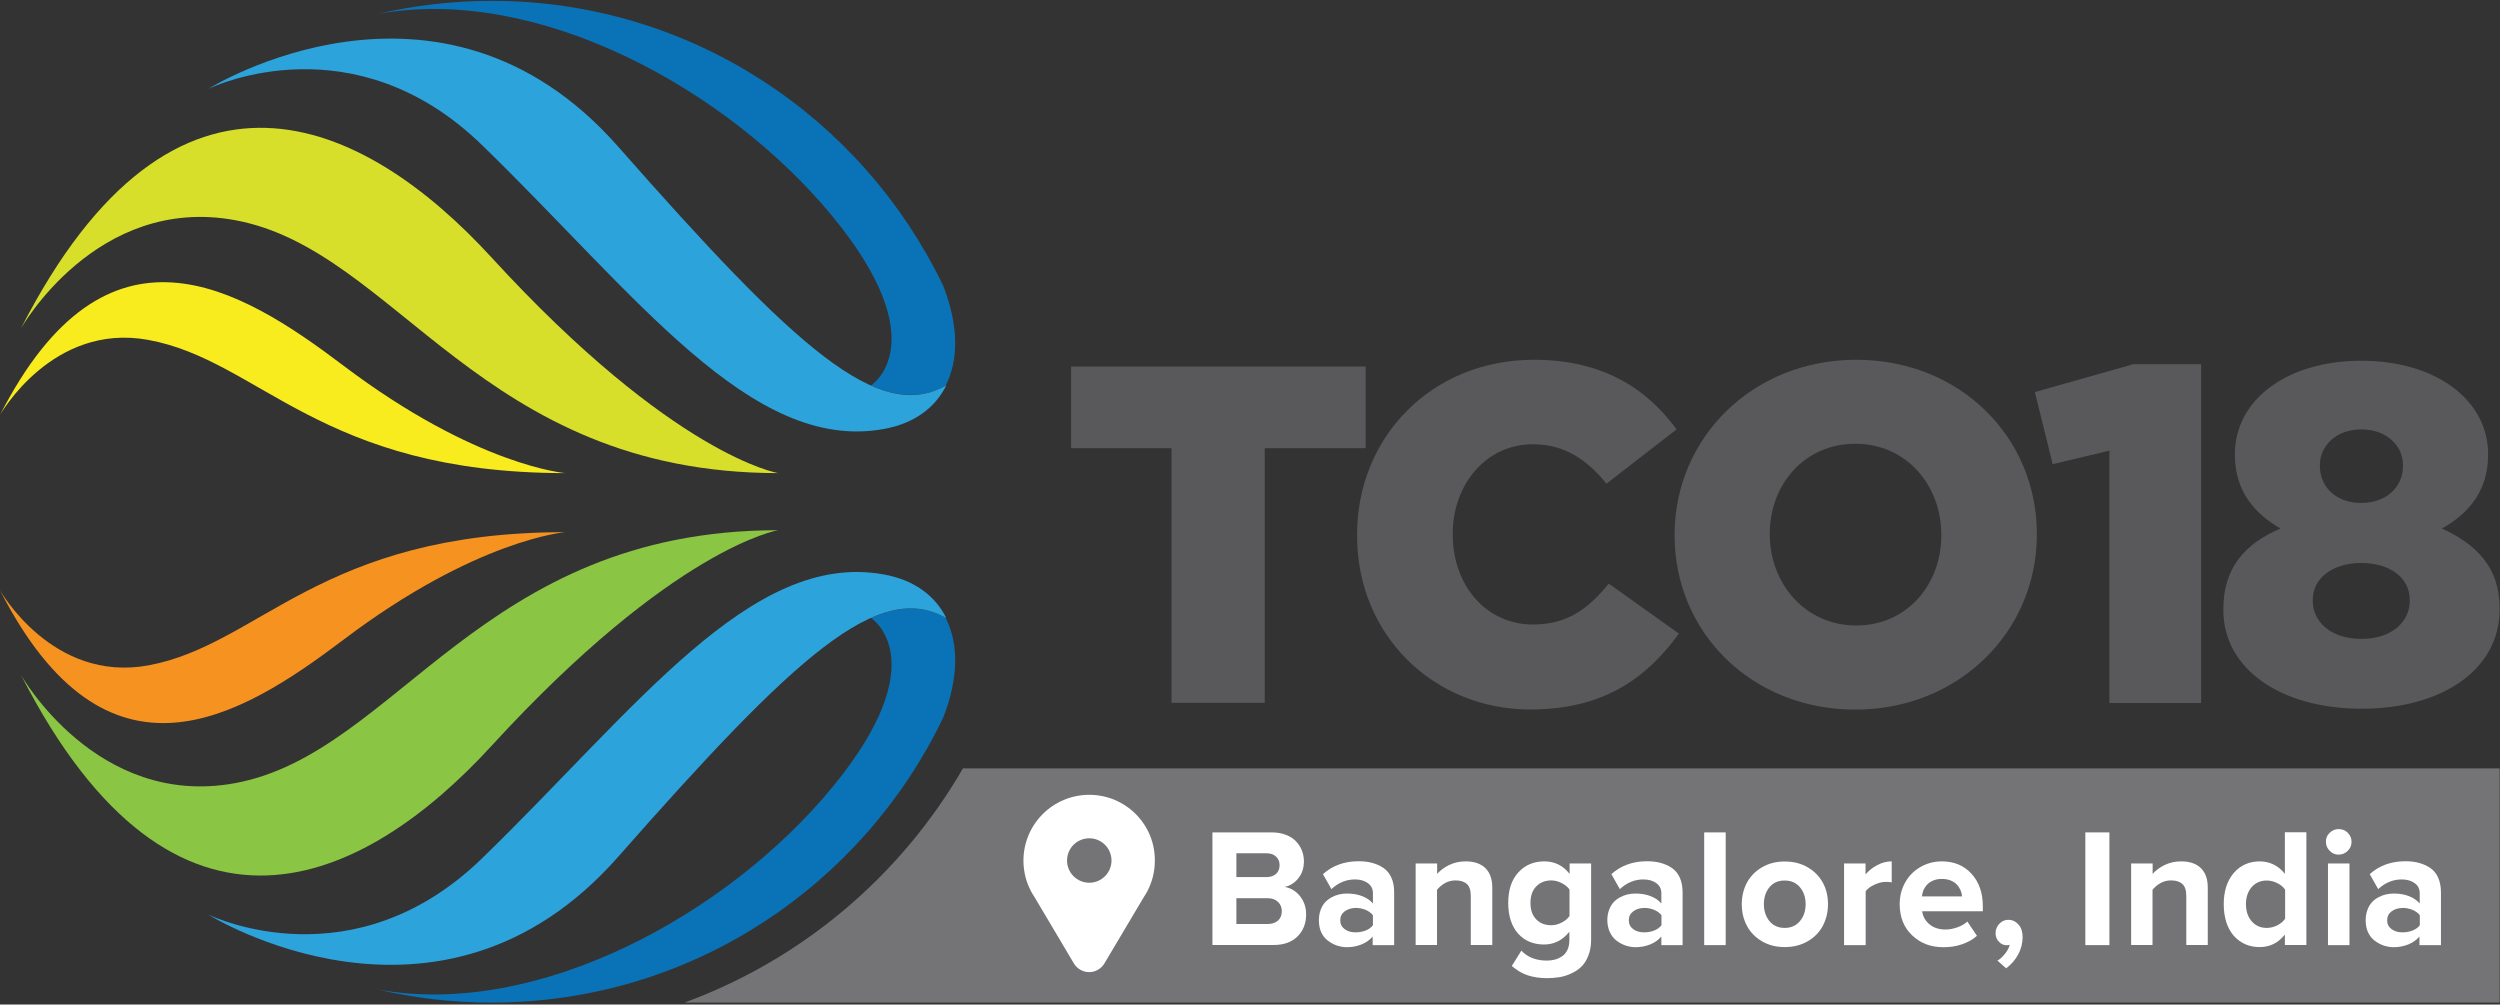 <?xml version="1.0" encoding="UTF-8"?>
<svg width="219px" height="88px" viewBox="0 0 219 88" version="1.1" xmlns="http://www.w3.org/2000/svg" xmlns:xlink="http://www.w3.org/1999/xlink">
    <rect x="0" y="0" width="219" height="88" fill="#333333" stroke="none"/>
    <!-- Generator: sketchtool 51.3 (57544) - http://www.bohemiancoding.com/sketch -->
    <title>5E78F19C-B1EE-4F65-BF49-9E0B985C1921</title>
    <desc>Created with sketchtool.</desc>
    <defs></defs>
    <g id="TCO18" stroke="none" stroke-width="1" fill="none" fill-rule="evenodd">
        <g id="1-TCOs-Template" transform="translate(-710, -2703)" fill-rule="nonzero">
            <g id="regional-events" transform="translate(136, 2510)">
                <g id="Bangalore" transform="translate(574, 193)">
                    <g id="india-logo">
                        <g id="Group">
                            <g transform="translate(93.796, 31.516)" fill="#59595C" id="Shape">
                                <polygon points="8.831 7.745 0.032 7.745 0.032 0.592 25.837 0.592 25.837 7.745 16.995 7.745 16.995 30.053 8.831 30.053"></polygon>
                                <path d="M25.084,15.403 L25.084,15.317 C25.084,6.733 31.645,0 40.573,0 C46.597,0 50.469,2.528 53.072,6.099 L46.93,10.853 C45.241,8.788 43.305,7.4 40.487,7.4 C36.367,7.4 33.463,10.939 33.463,15.231 L33.463,15.317 C33.463,19.738 36.367,23.191 40.487,23.191 C43.563,23.191 45.37,21.76 47.134,19.609 L53.276,23.987 C50.501,27.816 46.747,30.634 40.272,30.634 C31.86,30.645 25.084,24.202 25.084,15.403 Z"></path>
                                <path d="M52.9,15.403 L52.9,15.317 C52.9,6.852 59.719,0 68.809,0 C77.898,0 84.631,6.777 84.631,15.242 L84.631,15.328 C84.631,23.793 77.812,30.645 68.723,30.645 C59.633,30.645 52.9,23.868 52.9,15.403 Z M76.263,15.403 L76.263,15.317 C76.263,11.025 73.229,7.357 68.733,7.357 C64.226,7.357 61.236,10.982 61.236,15.231 L61.236,15.317 C61.236,19.566 64.312,23.277 68.809,23.277 C73.272,23.277 76.263,19.663 76.263,15.403 Z"></path>
                                <polygon points="90.988 7.96 86.019 9.143 84.459 2.829 93.086 0.387 99.023 0.387 99.023 30.064 90.988 30.064"></polygon>
                                <path d="M100.97,21.932 L100.97,21.846 C100.97,18.264 102.82,16.124 105.983,14.779 C103.756,13.521 101.981,11.542 101.981,8.336 L101.981,8.25 C101.981,3.582 106.445,0.086 113.05,0.086 C119.654,0.086 124.161,3.582 124.161,8.25 L124.161,8.336 C124.161,11.531 122.397,13.51 120.117,14.779 C123.107,16.167 125.172,18.146 125.172,21.771 L125.172,21.857 C125.172,27.16 120.117,30.57 113.05,30.57 C105.972,30.559 100.97,27.063 100.97,21.932 Z M117.298,21.126 L117.298,21.039 C117.298,19.103 115.577,17.802 113.05,17.802 C110.565,17.802 108.801,19.103 108.801,21.039 L108.801,21.126 C108.801,22.89 110.317,24.449 113.05,24.449 C115.782,24.46 117.298,22.9 117.298,21.126 Z M116.707,9.304 L116.707,9.218 C116.707,7.572 115.319,6.099 113.05,6.099 C110.823,6.099 109.425,7.572 109.425,9.218 L109.425,9.304 C109.425,11.154 110.855,12.542 113.05,12.542 C115.233,12.542 116.707,11.154 116.707,9.304 Z"></path>
                            </g>
                            <g id="Shape">
                                <path d="M1.839,28.763 C1.839,28.763 8.444,17.049 20.588,19.286 C34.765,21.889 42.068,41.444 68.174,41.444 C68.174,41.444 59.031,39.981 43.069,22.567 C31.903,10.369 15.328,2.399 1.839,28.763 Z" fill="#D8DF2A"></path>
                                <path d="M0.011,36.335 C0.011,36.335 4.582,28.236 12.983,29.774 C22.793,31.57 28.031,41.444 49.522,41.444 C49.522,41.444 41.724,40.831 30.075,32.022 C20.943,25.116 9.347,18.092 0.011,36.335 Z" fill="#F9EC1E"></path>
                                <path d="M0.011,51.727 C0.011,51.727 4.582,59.827 12.983,58.289 C22.793,56.482 28.031,46.618 49.522,46.618 C49.522,46.618 41.724,47.231 30.075,56.052 C20.943,62.946 9.347,69.97 0.011,51.727 Z" fill="#F69220"></path>
                                <path d="M72.907,18.931 C82.082,30.075 76.306,33.764 76.306,33.764 C78.791,34.861 80.899,34.872 82.835,33.786 C83.986,31.548 83.986,28.537 82.631,25.052 C75.553,10.294 60.526,0.075 43.069,0.075 C39.616,0.075 36.249,0.484 33.022,1.237 L33.011,1.237 C47.016,-1.388 63.742,7.788 72.907,18.931 Z" fill="#0A73B7"></path>
                                <path d="M42.219,12.703 C55.729,25.826 65.797,39.68 77.403,37.583 C80.092,37.099 81.921,35.722 82.899,33.754 C76.994,37.131 69.755,30.57 54.148,12.843 C38.508,-4.926 18.243,7.788 18.243,7.788 C18.845,7.497 31.043,1.85 42.219,12.703 Z" fill="#2DA3DC"></path>
                                <path d="M1.839,59.128 C1.839,59.128 8.444,70.842 20.588,68.604 C34.765,66.001 42.068,46.446 68.174,46.446 C68.174,46.446 59.031,47.909 43.069,65.324 C31.903,77.521 15.328,85.503 1.839,59.128 Z" fill="#8BC544"></path>
                                <path d="M72.907,68.97 C82.082,57.816 76.306,54.137 76.306,54.137 C78.791,53.029 80.899,53.029 82.835,54.115 C83.986,56.353 83.986,59.364 82.631,62.85 C75.553,77.607 60.526,87.826 43.069,87.826 C39.616,87.826 36.249,87.428 33.022,86.664 L33.011,86.664 C47.016,89.289 63.742,80.114 72.907,68.97 Z" fill="#0A73B7"></path>
                                <path d="M42.219,75.198 C55.729,62.075 65.797,48.221 77.403,50.318 C80.092,50.802 81.921,52.179 82.899,54.148 C76.994,50.77 69.755,57.332 54.148,75.058 C38.508,92.828 18.243,80.114 18.243,80.114 C18.845,80.404 31.043,86.051 42.219,75.198 Z" fill="#2DA3DC"></path>
                            </g>
                        </g>
                        <path d="M218.968,67.313 L218.968,87.826 L59.956,87.826 C70.282,84.05 78.909,76.715 84.352,67.313 L218.968,67.313 Z" id="Shape" fill="#747477"></path>
                        <path d="M95.42,69.626 C92.236,69.626 89.654,72.208 89.654,75.392 C89.654,76.36 89.891,77.263 90.311,78.059 C90.311,78.059 90.311,78.07 90.311,78.07 L90.321,78.081 C90.407,78.242 90.504,78.403 90.612,78.565 L94.097,84.438 C94.377,84.868 94.861,85.158 95.409,85.158 C95.958,85.158 96.442,84.868 96.721,84.438 L100.217,78.554 C100.314,78.403 100.411,78.253 100.497,78.091 L100.508,78.081 C100.508,78.081 100.508,78.081 100.508,78.07 C100.927,77.274 101.164,76.36 101.164,75.392 C101.185,72.208 98.604,69.626 95.42,69.626 Z M95.42,77.328 C94.344,77.328 93.473,76.456 93.473,75.381 C93.473,74.305 94.344,73.434 95.42,73.434 C96.496,73.434 97.367,74.305 97.367,75.381 C97.367,76.456 96.496,77.328 95.42,77.328 Z" id="Shape" fill="#FFFFFF"></path>
                        <g id="Group" transform="translate(106.166, 72.606)" fill="#FFFFFF">
                            <path d="M0.043,10.186 L0.043,0.312 L5.228,0.312 C5.679,0.312 6.088,0.376 6.454,0.516 C6.82,0.656 7.121,0.839 7.347,1.076 C7.572,1.312 7.755,1.581 7.874,1.882 C7.992,2.184 8.057,2.495 8.057,2.829 C8.057,3.421 7.895,3.926 7.572,4.324 C7.25,4.733 6.852,4.991 6.368,5.088 C6.895,5.174 7.347,5.443 7.712,5.894 C8.078,6.357 8.25,6.884 8.25,7.497 C8.25,8.282 8.003,8.917 7.497,9.423 C6.992,9.928 6.292,10.176 5.378,10.176 L0.043,10.176 L0.043,10.186 Z M2.141,4.227 L4.776,4.227 C5.131,4.227 5.41,4.13 5.615,3.948 C5.819,3.765 5.927,3.507 5.927,3.184 C5.927,2.872 5.819,2.625 5.615,2.431 C5.41,2.237 5.131,2.141 4.776,2.141 L2.141,2.141 L2.141,4.227 Z M2.141,8.336 L4.862,8.336 C5.26,8.336 5.561,8.239 5.787,8.035 C6.013,7.831 6.12,7.562 6.12,7.207 C6.12,6.884 6.013,6.615 5.787,6.4 C5.561,6.185 5.26,6.077 4.862,6.077 L2.141,6.077 L2.141,8.336 Z" id="Shape"></path>
                            <path d="M9.369,7.992 C9.369,7.669 9.423,7.379 9.519,7.11 C9.616,6.841 9.745,6.626 9.907,6.443 C10.068,6.271 10.262,6.12 10.477,6.002 C10.692,5.884 10.918,5.798 11.144,5.744 C11.369,5.69 11.606,5.669 11.843,5.669 C12.327,5.669 12.768,5.744 13.155,5.894 C13.553,6.045 13.865,6.26 14.102,6.54 L14.102,5.636 C14.102,5.271 13.962,4.98 13.671,4.765 C13.381,4.55 13.004,4.432 12.531,4.432 C11.767,4.432 11.079,4.711 10.466,5.281 L9.724,3.969 C10.563,3.216 11.595,2.84 12.843,2.84 C13.273,2.84 13.671,2.883 14.026,2.98 C14.381,3.076 14.715,3.216 15.016,3.421 C15.317,3.625 15.554,3.905 15.715,4.27 C15.887,4.636 15.962,5.056 15.962,5.561 L15.962,10.186 L14.08,10.186 L14.08,9.433 C13.833,9.724 13.51,9.96 13.112,10.122 C12.714,10.283 12.284,10.369 11.811,10.369 C11.52,10.369 11.23,10.315 10.939,10.219 C10.649,10.122 10.391,9.971 10.143,9.788 C9.907,9.605 9.702,9.347 9.562,9.035 C9.423,8.723 9.369,8.368 9.369,7.992 Z M11.628,7.228 C11.369,7.422 11.24,7.68 11.24,8.014 C11.24,8.347 11.369,8.594 11.628,8.788 C11.886,8.982 12.208,9.068 12.585,9.068 C12.897,9.068 13.187,9.014 13.467,8.906 C13.736,8.799 13.951,8.648 14.102,8.444 L14.102,7.572 C13.951,7.368 13.736,7.218 13.467,7.099 C13.198,6.992 12.908,6.927 12.596,6.927 C12.208,6.938 11.886,7.035 11.628,7.228 Z" id="Shape"></path>
                            <path d="M17.845,10.186 L17.845,3.033 L19.727,3.033 L19.727,3.948 C19.985,3.646 20.34,3.388 20.771,3.173 C21.212,2.958 21.696,2.85 22.223,2.85 C22.986,2.85 23.567,3.055 23.965,3.453 C24.363,3.851 24.557,4.421 24.557,5.131 L24.557,10.176 L22.674,10.176 L22.674,5.851 C22.674,5.378 22.556,5.034 22.33,4.83 C22.104,4.625 21.771,4.518 21.351,4.518 C21.007,4.518 20.695,4.593 20.416,4.754 C20.136,4.916 19.899,5.109 19.716,5.346 L19.716,10.176 L17.845,10.176 L17.845,10.186 Z" id="Shape"></path>
                            <path d="M25.955,6.497 C25.955,5.357 26.246,4.464 26.837,3.819 C27.429,3.173 28.182,2.85 29.118,2.85 C30.021,2.85 30.763,3.216 31.333,3.948 L31.333,3.033 L33.216,3.033 L33.216,9.702 C33.216,10.219 33.14,10.681 32.979,11.09 C32.818,11.499 32.624,11.821 32.366,12.069 C32.119,12.316 31.817,12.52 31.473,12.671 C31.129,12.832 30.785,12.94 30.441,12.994 C30.096,13.047 29.741,13.08 29.354,13.08 C28.72,13.08 28.16,12.994 27.665,12.832 C27.171,12.671 26.708,12.391 26.267,12.015 L27.106,10.67 C27.644,11.251 28.397,11.542 29.343,11.542 C29.591,11.542 29.817,11.509 30.032,11.456 C30.247,11.402 30.462,11.305 30.656,11.176 C30.86,11.047 31.021,10.853 31.14,10.606 C31.258,10.358 31.312,10.057 31.312,9.713 L31.312,9.014 C30.72,9.756 29.978,10.133 29.096,10.133 C28.171,10.133 27.407,9.821 26.826,9.186 C26.256,8.541 25.955,7.648 25.955,6.497 Z M28.397,5.056 C28.063,5.41 27.902,5.884 27.902,6.486 C27.902,7.088 28.063,7.572 28.397,7.917 C28.73,8.272 29.171,8.444 29.72,8.444 C30.021,8.444 30.322,8.368 30.623,8.218 C30.925,8.067 31.161,7.874 31.323,7.637 L31.323,5.314 C31.161,5.088 30.925,4.894 30.623,4.744 C30.322,4.593 30.021,4.518 29.709,4.518 C29.171,4.528 28.73,4.701 28.397,5.056 Z" id="Shape"></path>
                            <path d="M34.636,7.992 C34.636,7.669 34.689,7.379 34.786,7.11 C34.883,6.841 35.012,6.626 35.173,6.443 C35.335,6.26 35.528,6.12 35.743,6.002 C35.959,5.884 36.184,5.798 36.41,5.744 C36.636,5.69 36.873,5.669 37.11,5.669 C37.594,5.669 38.035,5.744 38.422,5.894 C38.82,6.045 39.132,6.26 39.368,6.54 L39.368,5.636 C39.368,5.271 39.229,4.98 38.938,4.765 C38.648,4.55 38.271,4.432 37.798,4.432 C37.034,4.432 36.346,4.711 35.733,5.281 L34.991,3.969 C35.83,3.216 36.862,2.84 38.11,2.84 C38.54,2.84 38.938,2.883 39.293,2.98 C39.648,3.076 39.981,3.216 40.283,3.421 C40.584,3.625 40.82,3.905 40.982,4.27 C41.143,4.636 41.229,5.056 41.229,5.561 L41.229,10.186 L39.368,10.186 L39.368,9.433 C39.121,9.724 38.798,9.96 38.4,10.122 C38.002,10.283 37.572,10.369 37.099,10.369 C36.808,10.369 36.518,10.315 36.228,10.219 C35.937,10.122 35.679,9.971 35.432,9.788 C35.195,9.605 34.991,9.347 34.851,9.035 C34.711,8.723 34.636,8.368 34.636,7.992 Z M36.905,7.228 C36.647,7.422 36.518,7.68 36.518,8.014 C36.518,8.347 36.647,8.594 36.905,8.788 C37.163,8.982 37.486,9.068 37.862,9.068 C38.174,9.068 38.465,9.014 38.744,8.906 C39.013,8.799 39.229,8.648 39.379,8.444 L39.379,7.572 C39.229,7.368 39.013,7.218 38.744,7.099 C38.476,6.992 38.185,6.927 37.873,6.927 C37.475,6.938 37.163,7.035 36.905,7.228 Z" id="Shape"></path>
                            <polygon id="Shape" points="43.122 10.186 43.122 0.312 45.005 0.312 45.005 10.186"></polygon>
                            <path d="M46.855,8.476 C46.554,7.906 46.414,7.282 46.414,6.604 C46.414,5.916 46.564,5.292 46.855,4.733 C47.156,4.173 47.586,3.722 48.167,3.378 C48.748,3.033 49.415,2.861 50.179,2.861 C50.942,2.861 51.62,3.033 52.201,3.378 C52.782,3.722 53.223,4.173 53.524,4.733 C53.825,5.292 53.965,5.916 53.965,6.604 C53.965,7.293 53.814,7.917 53.524,8.476 C53.223,9.046 52.792,9.498 52.201,9.842 C51.609,10.186 50.942,10.358 50.179,10.358 C49.415,10.358 48.748,10.186 48.167,9.842 C47.586,9.498 47.145,9.035 46.855,8.476 Z M48.35,6.594 C48.35,7.185 48.511,7.68 48.834,8.078 C49.157,8.476 49.608,8.68 50.168,8.68 C50.738,8.68 51.19,8.476 51.512,8.078 C51.846,7.68 52.007,7.185 52.007,6.594 C52.007,6.013 51.846,5.518 51.512,5.12 C51.179,4.722 50.738,4.528 50.168,4.528 C49.598,4.528 49.157,4.722 48.834,5.12 C48.511,5.518 48.35,6.013 48.35,6.594 Z" id="Shape"></path>
                            <path d="M55.374,10.186 L55.374,3.033 L57.256,3.033 L57.256,3.991 C57.536,3.668 57.869,3.388 58.289,3.173 C58.698,2.958 59.117,2.85 59.547,2.85 L59.547,4.69 C59.418,4.658 59.246,4.647 59.031,4.647 C58.708,4.647 58.375,4.733 58.031,4.894 C57.676,5.056 57.428,5.249 57.267,5.464 L57.267,10.186 L55.374,10.186 Z" id="Shape"></path>
                            <path d="M60.247,6.594 C60.247,5.905 60.408,5.271 60.72,4.711 C61.032,4.141 61.473,3.689 62.043,3.356 C62.613,3.023 63.248,2.85 63.947,2.85 C65.012,2.85 65.883,3.216 66.539,3.937 C67.195,4.658 67.529,5.604 67.529,6.777 L67.529,7.218 L62.215,7.218 C62.279,7.68 62.495,8.067 62.86,8.368 C63.226,8.67 63.699,8.82 64.28,8.82 C64.603,8.82 64.936,8.756 65.302,8.627 C65.668,8.498 65.958,8.325 66.173,8.121 L67.012,9.369 C66.668,9.692 66.227,9.928 65.711,10.111 C65.194,10.294 64.646,10.369 64.076,10.369 C62.968,10.369 62.064,10.025 61.344,9.337 C60.601,8.637 60.247,7.723 60.247,6.594 Z M62.193,5.916 L65.711,5.916 C65.7,5.733 65.657,5.561 65.582,5.389 C65.506,5.217 65.41,5.056 65.27,4.905 C65.141,4.754 64.958,4.625 64.721,4.528 C64.485,4.432 64.226,4.389 63.936,4.389 C63.656,4.389 63.409,4.432 63.183,4.528 C62.957,4.625 62.785,4.744 62.645,4.894 C62.505,5.045 62.409,5.206 62.322,5.378 C62.269,5.55 62.215,5.733 62.193,5.916 Z" id="Shape"></path>
                            <path d="M68.647,9.143 C68.647,8.82 68.755,8.541 68.981,8.315 C69.196,8.078 69.465,7.97 69.766,7.97 C70.11,7.97 70.411,8.11 70.648,8.379 C70.895,8.648 71.014,9.014 71.014,9.476 C71.014,10.014 70.885,10.531 70.626,11.004 C70.368,11.488 70.013,11.886 69.572,12.219 L68.809,11.542 C69.045,11.413 69.26,11.208 69.475,10.939 C69.691,10.67 69.83,10.401 69.884,10.154 C69.798,10.186 69.712,10.197 69.626,10.197 C69.357,10.197 69.131,10.1 68.948,9.896 C68.744,9.702 68.647,9.444 68.647,9.143 Z" id="Shape"></path>
                            <polygon id="Shape" points="76.51 10.186 76.51 0.312 78.618 0.312 78.618 10.186"></polygon>
                            <path d="M80.522,10.186 L80.522,3.033 L82.405,3.033 L82.405,3.948 C82.663,3.646 83.018,3.388 83.448,3.173 C83.889,2.958 84.373,2.85 84.9,2.85 C85.664,2.85 86.245,3.055 86.643,3.453 C87.041,3.851 87.234,4.421 87.234,5.131 L87.234,10.176 L85.352,10.176 L85.352,5.851 C85.352,5.378 85.234,5.034 85.008,4.83 C84.782,4.625 84.448,4.518 84.029,4.518 C83.685,4.518 83.373,4.593 83.093,4.754 C82.813,4.916 82.577,5.109 82.394,5.346 L82.394,10.176 L80.522,10.176 L80.522,10.186 Z" id="Shape"></path>
                            <path d="M88.633,6.594 C88.633,5.453 88.934,4.539 89.515,3.862 C90.106,3.184 90.87,2.85 91.795,2.85 C92.225,2.85 92.634,2.947 93.01,3.13 C93.387,3.313 93.72,3.593 93.989,3.948 L93.989,0.301 L95.872,0.301 L95.872,10.176 L93.989,10.176 L93.989,9.261 C93.408,9.993 92.677,10.358 91.784,10.358 C90.859,10.358 90.095,10.025 89.504,9.358 C88.934,8.691 88.633,7.766 88.633,6.594 Z M90.58,6.594 C90.58,7.218 90.752,7.723 91.085,8.1 C91.419,8.487 91.86,8.68 92.397,8.68 C92.709,8.68 93.021,8.605 93.322,8.455 C93.624,8.304 93.849,8.11 94.011,7.874 L94.011,5.335 C93.86,5.099 93.624,4.905 93.322,4.754 C93.021,4.604 92.709,4.528 92.397,4.528 C91.86,4.528 91.419,4.722 91.085,5.099 C90.752,5.486 90.58,5.981 90.58,6.594 Z" id="Shape"></path>
                            <path d="M97.915,1.925 C97.7,1.71 97.582,1.441 97.582,1.129 C97.582,0.817 97.689,0.559 97.915,0.344 C98.141,0.129 98.399,0.022 98.701,0.022 C99.013,0.022 99.281,0.129 99.497,0.344 C99.712,0.559 99.83,0.828 99.83,1.129 C99.83,1.441 99.722,1.7 99.497,1.925 C99.281,2.141 99.013,2.259 98.701,2.259 C98.399,2.259 98.131,2.151 97.915,1.925 Z M97.765,10.186 L97.765,3.033 L99.647,3.033 L99.647,10.186 L97.765,10.186 Z" id="Shape"></path>
                            <path d="M101.067,7.992 C101.067,7.669 101.121,7.379 101.218,7.11 C101.314,6.841 101.443,6.626 101.605,6.443 C101.766,6.26 101.96,6.12 102.175,6.002 C102.39,5.884 102.616,5.798 102.842,5.744 C103.068,5.69 103.304,5.669 103.541,5.669 C104.025,5.669 104.466,5.744 104.853,5.894 C105.251,6.045 105.563,6.26 105.8,6.54 L105.8,5.636 C105.8,5.271 105.66,4.98 105.37,4.765 C105.079,4.55 104.703,4.432 104.229,4.432 C103.466,4.432 102.777,4.711 102.164,5.281 L101.422,3.969 C102.261,3.216 103.294,2.84 104.541,2.84 C104.972,2.84 105.37,2.883 105.725,2.98 C106.079,3.076 106.413,3.216 106.714,3.421 C107.015,3.625 107.252,3.905 107.413,4.27 C107.575,4.636 107.661,5.056 107.661,5.561 L107.661,10.186 L105.778,10.186 L105.778,9.433 C105.531,9.724 105.208,9.96 104.81,10.122 C104.412,10.283 103.982,10.369 103.509,10.369 C103.218,10.369 102.928,10.315 102.637,10.219 C102.347,10.122 102.089,9.971 101.841,9.788 C101.605,9.605 101.4,9.347 101.261,9.035 C101.121,8.723 101.067,8.368 101.067,7.992 Z M103.337,7.228 C103.078,7.422 102.949,7.68 102.949,8.014 C102.949,8.347 103.078,8.594 103.337,8.788 C103.595,8.982 103.917,9.068 104.294,9.068 C104.606,9.068 104.896,9.014 105.176,8.906 C105.445,8.799 105.66,8.648 105.811,8.444 L105.811,7.572 C105.66,7.368 105.445,7.218 105.176,7.099 C104.907,6.992 104.617,6.927 104.305,6.927 C103.917,6.938 103.595,7.035 103.337,7.228 Z" id="Shape"></path>
                        </g>
                    </g>
                </g>
            </g>
        </g>
    </g>
</svg>